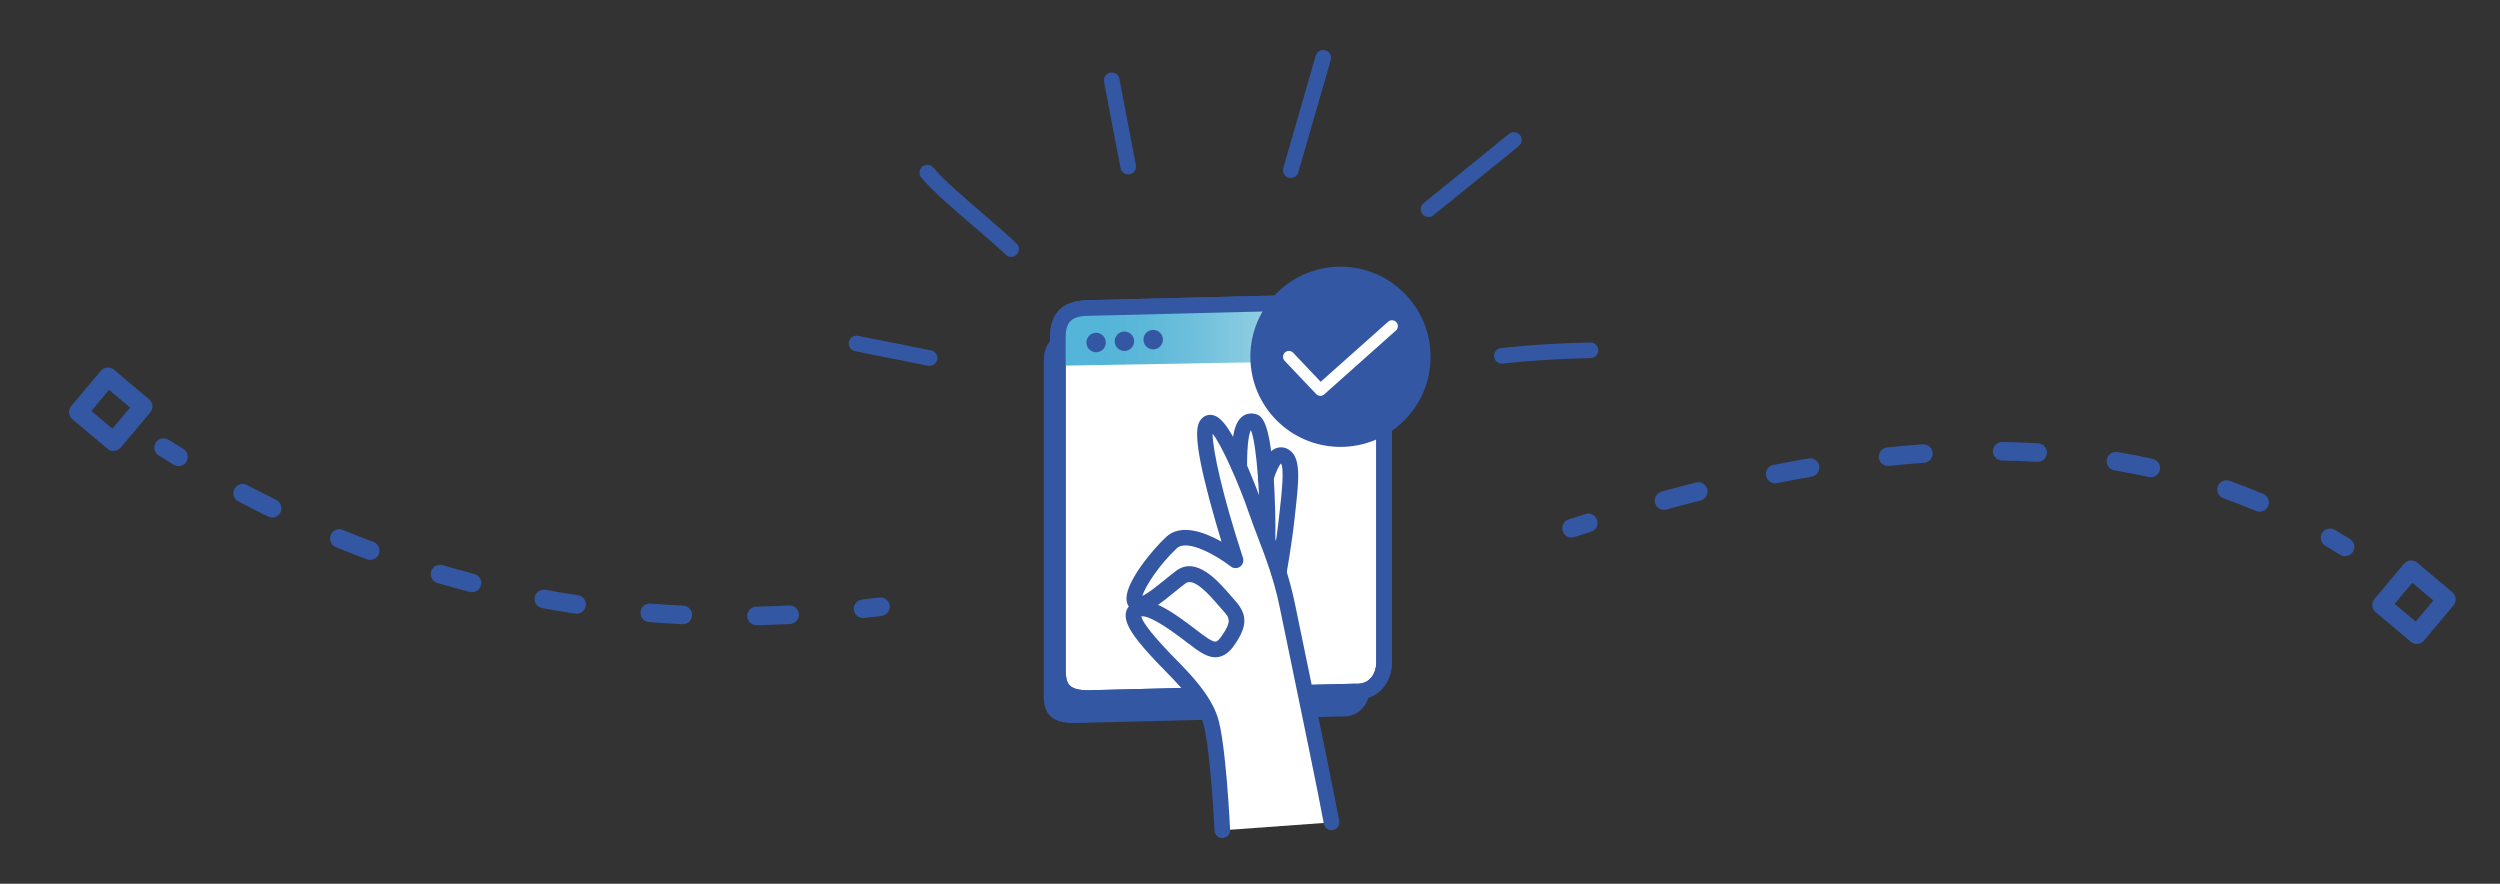 <?xml version="1.0" encoding="UTF-8"?><svg id="Layer_1" xmlns="http://www.w3.org/2000/svg" xmlns:xlink="http://www.w3.org/1999/xlink" viewBox="0 0 1279.61 452.35"><rect x="0" y="0" width="1279.61" height="452.35" fill="#333333" stroke="none"/><defs><style>.cls-1,.cls-2{fill:#fff;}.cls-1,.cls-3,.cls-4{fill-rule:evenodd;}.cls-5,.cls-4{fill:#3457a3;}.cls-3{fill:url(#linear-gradient);}</style><linearGradient id="linear-gradient" x1="542.75" y1="217.57" x2="692.69" y2="217.57" gradientTransform="translate(0 -25.32) rotate(-2) skewX(-2)" gradientUnits="userSpaceOnUse"><stop offset=".16" stop-color="#55b5d8"/><stop offset=".29" stop-color="#5cb8d9"/><stop offset=".49" stop-color="#72c1dd"/><stop offset=".73" stop-color="#95d0e3"/><stop offset="1" stop-color="#c4e4ec"/></linearGradient></defs><path class="cls-4" d="M686.51,366.71l-136.96,3.37c-12.78,0-15.32-6.15-15.32-14.2v-170.51c0-8.05,2.84-14.76,15.32-14.96l141.32-3.48c5.71-.14,10.34,6.27,10.34,14.33v170.51c0,8.05-5.27,15.53-14.7,14.94Z"/><path class="cls-1" d="M693.73,353.96l-136.96,3.37c-12.78,0-15.32-6.15-15.32-14.2v-170.51c0-8.05,2.84-14.76,15.32-14.96l141.32-3.48c5.71-.14,10.34,6.27,10.34,14.33v170.51c0,8.05-5.27,15.53-14.7,14.94Z"/><path class="cls-5" d="M556.86,361.32c-7.28,0-12.33-1.78-15.54-5.44-3.46-3.94-3.86-9.17-3.86-12.76v-170.51c0-12.38,6.48-18.75,19.26-18.96l141.28-3.48c3.25-.06,6.36,1.22,8.87,3.67,3.54,3.45,5.57,8.8,5.57,14.65v170.52c0,5.68-2.14,10.95-5.88,14.46-3.42,3.21-7.88,4.76-12.88,4.49l-136.79,3.37h-.02ZM698.28,158.17s-.06,0-.08,0l-141.32,3.48c-8.33.13-11.42,3.1-11.42,10.96v170.51c0,3.65.6,6.03,1.87,7.48,1.58,1.8,4.76,2.72,9.44,2.72h0l136.86-3.37c.12,0,.23,0,.35,0,2.86.17,5.26-.6,7.09-2.32,2.13-2,3.36-5.15,3.36-8.63v-170.52c0-3.66-1.18-7-3.16-8.93-.95-.93-1.96-1.4-3-1.4Z"/><path class="cls-5" d="M660.69,91.07c-.38,0-.75-.05-1.13-.16-2.12-.62-3.33-2.85-2.71-4.97,1.88-6.39,5.14-17.74,8.3-28.71,3.16-10.99,6.42-22.35,8.31-28.76.62-2.12,2.85-3.33,4.97-2.71,2.12.62,3.33,2.85,2.71,4.97-1.88,6.39-5.14,17.74-8.3,28.71-3.16,10.99-6.42,22.35-8.31,28.76-.51,1.74-2.11,2.87-3.83,2.87Z"/><path class="cls-5" d="M731.22,111.04c-1.17,0-2.34-.51-3.13-1.5-1.38-1.73-1.1-4.24.63-5.62,4.41-3.53,13.26-10.72,21.81-17.68,8.57-6.97,17.43-14.18,21.86-17.72,1.72-1.38,4.24-1.1,5.62.63s1.1,4.24-.63,5.62c-4.41,3.53-13.26,10.72-21.81,17.68-8.57,6.97-17.43,14.18-21.86,17.72-.74.59-1.62.88-2.5.88Z"/><path class="cls-5" d="M768.73,186.13c-2.02,0-3.75-1.52-3.97-3.57-.24-2.2,1.35-4.17,3.54-4.41,15.12-1.64,30.5-2.6,45.71-2.84.02,0,.04,0,.07,0,2.18,0,3.96,1.75,4,3.94.04,2.21-1.73,4.03-3.93,4.06-14.97.24-30.1,1.18-44.98,2.79-.15.02-.29.02-.44.02Z"/><path class="cls-5" d="M475.81,187.28c-.27,0-.54-.03-.81-.08-5.51-1.14-12.18-2.45-18.62-3.71-6.49-1.27-13.21-2.59-18.79-3.75-2.16-.45-3.55-2.56-3.11-4.73s2.56-3.56,4.73-3.11c5.54,1.15,12.23,2.46,18.71,3.73,6.46,1.27,13.15,2.58,18.7,3.73,2.16.45,3.55,2.56,3.11,4.73-.39,1.89-2.06,3.19-3.91,3.19Z"/><path class="cls-5" d="M517.51,131.48c-1,0-2.01-.38-2.79-1.13-4.13-4.01-9.99-9.03-16.19-14.35-10.19-8.74-20.73-17.78-26.96-25.05-1.44-1.68-1.24-4.2.44-5.64,1.68-1.44,4.2-1.24,5.64.44,5.83,6.81,16.6,16.04,26.09,24.19,6.3,5.4,12.25,10.51,16.55,14.69,1.58,1.54,1.62,4.07.08,5.66-.78.81-1.83,1.21-2.87,1.21Z"/><path class="cls-5" d="M441.74,316.35c-2.38,0-4.44-1.79-4.71-4.22-.29-2.61,1.58-4.96,4.19-5.25,2.95-.33,5.9-.68,8.87-1.06,2.59-.32,4.98,1.51,5.3,4.12.33,2.6-1.51,4.98-4.12,5.3-3.01.38-6.01.74-9,1.08-.18.02-.36.03-.54.03Z"/><path class="cls-5" d="M387.2,319.99c-2.58,0-4.69-2.06-4.74-4.65-.05-2.62,2.03-4.79,4.65-4.84,5.52-.11,11.18-.31,16.82-.59,2.62-.13,4.85,1.89,4.98,4.51.13,2.62-1.89,4.85-4.51,4.98-5.73.28-11.48.49-17.1.6-.03,0-.07,0-.1,0ZM349.51,319.49c-.08,0-.15,0-.23,0-5.69-.27-11.44-.63-17.08-1.08-2.61-.21-4.57-2.49-4.36-5.11.21-2.61,2.5-4.58,5.11-4.36,5.54.44,11.19.79,16.79,1.06,2.62.12,4.64,2.35,4.52,4.97-.12,2.54-2.22,4.52-4.74,4.52ZM295.12,314.13c-.24,0-.47-.02-.72-.05-5.62-.85-11.3-1.8-16.89-2.84-2.58-.48-4.28-2.95-3.81-5.53.48-2.58,2.95-4.28,5.53-3.81,5.49,1.01,11.07,1.95,16.58,2.78,2.59.39,4.38,2.81,3.98,5.4-.36,2.35-2.38,4.04-4.69,4.04ZM241.58,303.13c-.4,0-.8-.05-1.2-.16-5.47-1.43-11.02-2.97-16.5-4.59-2.51-.74-3.95-3.39-3.21-5.9.74-2.51,3.39-3.95,5.9-3.21,5.37,1.59,10.82,3.11,16.2,4.51,2.54.66,4.06,3.26,3.39,5.79-.56,2.13-2.48,3.55-4.59,3.55ZM189.48,286.59c-.55,0-1.12-.1-1.67-.3-5.29-1.99-10.65-4.09-15.93-6.26-2.42-1-3.58-3.77-2.59-6.2,1-2.43,3.77-3.58,6.2-2.59,5.19,2.13,10.46,4.2,15.65,6.15,2.46.92,3.7,3.66,2.78,6.11-.71,1.91-2.52,3.08-4.45,3.08ZM139.31,264.88c-.7,0-1.42-.16-2.09-.49-5.06-2.49-10.19-5.1-15.24-7.76-2.32-1.22-3.21-4.09-1.98-6.41,1.22-2.32,4.09-3.21,6.41-1.98,4.97,2.62,10.01,5.19,15,7.64,2.35,1.16,3.32,4,2.17,6.35-.83,1.68-2.51,2.65-4.26,2.65Z"/><path class="cls-5" d="M91.37,238.57c-.84,0-1.69-.22-2.46-.69-2.58-1.57-5.15-3.15-7.71-4.76-2.22-1.39-2.9-4.32-1.5-6.54,1.39-2.22,4.32-2.9,6.54-1.5,2.52,1.58,5.06,3.14,7.6,4.69,2.24,1.36,2.95,4.28,1.59,6.52-.89,1.47-2.46,2.28-4.06,2.28Z"/><path class="cls-5" d="M1200.3,284.68c-.86,0-1.73-.23-2.52-.73-2.49-1.56-5.04-3.11-7.58-4.6-2.26-1.33-3.02-4.24-1.69-6.5,1.33-2.26,4.24-3.02,6.5-1.69,2.62,1.54,5.24,3.13,7.81,4.74,2.22,1.39,2.89,4.32,1.5,6.54-.9,1.44-2.45,2.23-4.03,2.23Z"/><path class="cls-5" d="M1156.57,261.91c-.62,0-1.24-.12-1.85-.38-5.44-2.3-11.05-4.48-16.67-6.47-2.47-.88-3.76-3.59-2.88-6.06.88-2.47,3.59-3.76,6.06-2.88,5.79,2.06,11.57,4.3,17.18,6.67,2.42,1.02,3.55,3.81,2.53,6.22-.77,1.81-2.52,2.9-4.38,2.9ZM851.71,260.93c-2.09,0-4-1.39-4.58-3.49-.69-2.53.79-5.14,3.32-5.83,5.94-1.63,11.88-3.19,17.65-4.65,2.54-.64,5.12.9,5.77,3.44s-.9,5.12-3.44,5.77c-5.71,1.44-11.59,2.99-17.46,4.6-.42.12-.84.17-1.26.17ZM908.6,247.37c-2.22,0-4.2-1.56-4.65-3.82-.51-2.57,1.16-5.07,3.73-5.58,6.05-1.21,12.1-2.33,17.97-3.34,2.59-.44,5.04,1.29,5.49,3.87.45,2.58-1.29,5.04-3.87,5.49-5.79,1-11.76,2.11-17.72,3.3-.31.06-.63.09-.93.09ZM1100.88,244.26c-.34,0-.68-.04-1.03-.11-5.75-1.27-11.67-2.41-17.58-3.39-2.59-.43-4.33-2.88-3.91-5.46.43-2.59,2.88-4.33,5.46-3.91,6.08,1.01,12.16,2.18,18.07,3.49,2.56.56,4.18,3.1,3.61,5.66-.49,2.22-2.45,3.73-4.63,3.73ZM966.4,238.48c-2.4,0-4.46-1.81-4.72-4.25-.27-2.61,1.62-4.94,4.23-5.22,6.11-.64,12.25-1.18,18.24-1.6,2.61-.17,4.88,1.79,5.07,4.4.18,2.62-1.79,4.88-4.4,5.07-5.89.42-11.92.95-17.92,1.58-.17.02-.33.03-.5.03ZM1042.96,236.38c-.09,0-.19,0-.28,0-5.88-.34-11.92-.56-17.94-.65-2.62-.04-4.71-2.2-4.68-4.82.04-2.6,2.16-4.68,4.75-4.68h.07c6.16.09,12.33.32,18.35.67,2.62.15,4.62,2.4,4.46,5.01-.15,2.52-2.24,4.47-4.74,4.47Z"/><path class="cls-5" d="M804.38,275.12c-2,0-3.87-1.28-4.52-3.29-.81-2.49.56-5.17,3.05-5.98,2.87-.93,5.74-1.85,8.61-2.75,2.5-.79,5.17.6,5.96,3.1.79,2.5-.6,5.17-3.1,5.96-2.85.9-5.69,1.81-8.54,2.73-.49.16-.98.23-1.46.23Z"/><path class="cls-5" d="M58.12,230.85c-1.08,0-2.16-.37-3.05-1.11l-18.06-15.18c-2.01-1.69-2.27-4.68-.58-6.69l15.18-18.06c1.69-2,4.68-2.27,6.69-.58l18.06,15.18c.96.81,1.57,1.97,1.67,3.22.11,1.25-.29,2.5-1.1,3.46l-15.18,18.06c-.94,1.12-2.28,1.69-3.64,1.69ZM46.75,210.34l10.79,9.07,9.07-10.79-10.79-9.07-9.07,10.79Z"/><path class="cls-5" d="M1237.02,329.59c-1.08,0-2.16-.37-3.05-1.11l-18.06-15.18c-2.01-1.69-2.27-4.68-.58-6.69l15.18-18.06c.81-.96,1.97-1.57,3.22-1.67,1.26-.11,2.5.29,3.46,1.1l18.06,15.18c2.01,1.69,2.27,4.68.58,6.69l-15.18,18.06c-.94,1.12-2.28,1.69-3.64,1.69ZM1225.66,309.09l10.79,9.07,9.07-10.79-10.79-9.07-9.07,10.79Z"/><path class="cls-5" d="M577.45,89.28c-1.88,0-3.56-1.33-3.92-3.25l-8.43-44.18c-.42-2.17,1.01-4.26,3.18-4.68,2.17-.42,4.26,1.01,4.68,3.18l8.43,44.18c.42,2.17-1.01,4.26-3.18,4.68-.25.05-.51.07-.75.07Z"/><path class="cls-2" d="M662.21,261.3c1.93,0,1.93-3,0-3s-1.93,3,0,3h0Z"/><path class="cls-3" d="M692.69,184.56l-149.94,2.62v-21.23c0-5.14,4.17-9.38,9.31-9.47l131.33-2.29c5.14-.09,9.31,4,9.31,9.14v21.23Z"/><path class="cls-5" d="M556.86,361.32c-7.28,0-12.33-1.78-15.54-5.44-3.46-3.94-3.86-9.17-3.86-12.76v-170.51c0-12.38,6.48-18.75,19.26-18.96l141.28-3.48c3.25-.06,6.36,1.22,8.87,3.67,3.54,3.45,5.57,8.8,5.57,14.65v170.52c0,5.68-2.14,10.95-5.88,14.46-3.42,3.21-7.88,4.76-12.88,4.49l-136.79,3.37h-.02ZM698.28,158.17s-.06,0-.08,0l-141.32,3.48c-8.33.13-11.42,3.1-11.42,10.96v170.51c0,3.65.6,6.03,1.87,7.48,1.58,1.8,4.76,2.72,9.44,2.72h0l136.86-3.37c.12,0,.23,0,.35,0,2.86.17,5.26-.6,7.09-2.32,2.13-2,3.36-5.15,3.36-8.63v-170.52c0-3.66-1.18-7-3.16-8.93-.95-.93-1.96-1.4-3-1.4Z"/><circle class="cls-5" cx="686.11" cy="182.62" r="46.12"/><path class="cls-2" d="M675.81,202.6c-.8,0-1.59-.32-2.18-.94l-16.09-16.98c-1.14-1.2-1.09-3.1.11-4.24,1.2-1.14,3.1-1.09,4.24.11l14.09,14.87,34.51-30.74c1.24-1.1,3.13-.99,4.24.25,1.1,1.24.99,3.13-.25,4.24l-36.68,32.68c-.57.51-1.28.76-1.99.76Z"/><path class="cls-2" d="M625.64,424.98s-2.1-44.82-6.31-57.05c-4.21-12.23-16.62-23.7-23.36-30.75-6.74-7.05-19.34-20.45-14.89-24.44,4.45-3.99,14.73,2.23,25.67,10.45,10.94,8.22,15.74,13.37,21.7,4.85,5.96-8.52,5.73-12.51.62-18.07-5.11-5.56-16.21-20.9-24.65-14.6-8.44,6.3-19.07,17-23.08,13.1-4.01-3.9,8.58-21.69,18.28-30.72,9.7-9.04,32.8,9.07,32.8,9.07h0s-20.47-62.31-14.65-69.59c5.82-7.27,21.21,32.21,25.6,45.02,4.39,12.82,11.47,27.79,15.55,47.74,4.08,19.95,19.88,95.43,22.61,110.95"/><path class="cls-2" d="M634.3,238.82c0-12.97.89-24.59,7.24-23.05,6.34,1.55,7.61,46.34,7.23,60.35"/><path class="cls-2" d="M647.82,245.1c2.44-8.48,5.98-14.46,10.1-11.28,4.12,3.17,2.39,15.85.84,30.16-1.62,14.98-4.19,28.74-4.19,28.74"/><path class="cls-5" d="M625.64,428.99c-2.12,0-3.89-1.67-3.99-3.81-.58-12.31-2.8-46.35-6.1-55.93-3.38-9.8-12.74-19.34-19.57-26.31-1.04-1.06-2.02-2.06-2.9-2.98-10.62-11.1-17.15-19.19-16.92-25.25.06-1.65.62-3.12,1.62-4.29-.66-.95-1.22-2.33-1.2-4.25.1-8.87,13.28-24.8,20.32-31.35,7.53-7.01,19.74-2.4,28.33,2.44-1.81-5.91-4.08-13.62-6.17-21.48-8.17-30.69-6.95-37.87-4.4-41.05,1.48-1.85,3.6-2.68,5.81-2.3,3.37.59,7.62,3.58,15.8,21.32,4.83,10.46,9.12,22.02,10.89,27.2,1.19,3.46,2.59,7.13,4.07,11.01,4.03,10.52,8.59,22.45,11.61,37.22.99,4.86,2.68,13.01,4.71,22.79,6.31,30.45,15.84,76.47,17.92,88.27.38,2.18-1.07,4.25-3.25,4.63-2.17.38-4.25-1.07-4.63-3.25-2.05-11.68-11.57-57.63-17.87-88.04-2.03-9.79-3.72-17.94-4.71-22.81-2.89-14.13-7.33-25.73-11.25-35.97-1.51-3.95-2.94-7.68-4.17-11.28-5.49-16.01-14.12-35.47-18.92-41.54-.06,8.15,5.27,32.28,15.55,63.56.55,1.67-.06,3.51-1.5,4.52-1.44,1.01-3.38.96-4.76-.13-6.67-5.21-22.18-14.34-27.61-9.29-8.93,8.32-16.36,19.75-17.6,24.33,2.84-1.19,8.21-5.57,11.31-8.1,1.98-1.62,4.03-3.29,5.97-4.73,10.32-7.71,21.66,5.47,27.75,12.55.83.97,1.58,1.84,2.23,2.55,6.64,7.23,6.57,13.27-.29,23.07-2.49,3.56-5.18,5.51-8.22,5.98-5.16.8-9.74-2.71-16.08-7.57-.97-.75-2-1.53-3.09-2.35-14.31-10.76-18.86-11.19-20.15-10.88.34,1.87,2.96,6.66,14.67,18.9.86.9,1.81,1.87,2.83,2.9,7.37,7.51,17.46,17.8,21.42,29.3,4.35,12.62,6.44,56.31,6.53,58.17.1,2.21-1.6,4.08-3.81,4.18-.06,0-.13,0-.19,0ZM592.72,309.58c5.12,2.28,10.78,6.18,16.43,10.43,1.11.83,2.16,1.64,3.15,2.4,4.22,3.23,8.21,6.27,9.99,6.01.74-.11,1.76-1.06,2.88-2.66,5.39-7.71,4.26-9.47.95-13.08-.7-.76-1.51-1.7-2.4-2.74-4.39-5.1-12.57-14.6-16.9-11.36-1.8,1.34-3.7,2.89-5.7,4.52-2.88,2.34-5.7,4.65-8.39,6.47ZM621.03,219.54h0Z"/><path class="cls-5" d="M648.77,280.12s-.07,0-.11,0c-2.21-.06-3.95-1.9-3.89-4.11.49-17.9-1.38-48.82-4.52-55.82-.82,1.51-1.95,5.91-1.95,18.63,0,2.21-1.79,4-4,4s-4-1.79-4-4c0-13.12.92-21.97,5.5-25.58,1.87-1.47,4.24-1.95,6.68-1.36,3.53.86,7.14,3.81,9.18,29.07,1.13,14.02,1.28,28.78,1.1,35.28-.06,2.17-1.84,3.89-4,3.89Z"/><path class="cls-5" d="M654.58,296.72c-.24,0-.49-.02-.74-.07-2.17-.41-3.6-2.49-3.2-4.67.03-.14,2.56-13.8,4.15-28.44l.32-2.95c.92-8.31,2.28-20.72.55-23.38-.81.87-2.39,3.38-4,8.99-.61,2.12-2.83,3.34-4.95,2.74-2.12-.61-3.35-2.83-2.74-4.95,2.51-8.71,5.54-13.38,9.54-14.69,2.31-.76,4.74-.28,6.85,1.34,5.62,4.33,4.39,15.44,2.7,30.83l-.32,2.93c-1.62,14.96-4.21,28.91-4.24,29.05-.36,1.92-2.04,3.27-3.93,3.27Z"/><circle class="cls-5" cx="561.04" cy="175.32" r="4.98"/><circle class="cls-5" cx="575.52" cy="174.66" r="4.98"/><circle class="cls-5" cx="590.25" cy="173.85" r="4.98"/></svg>